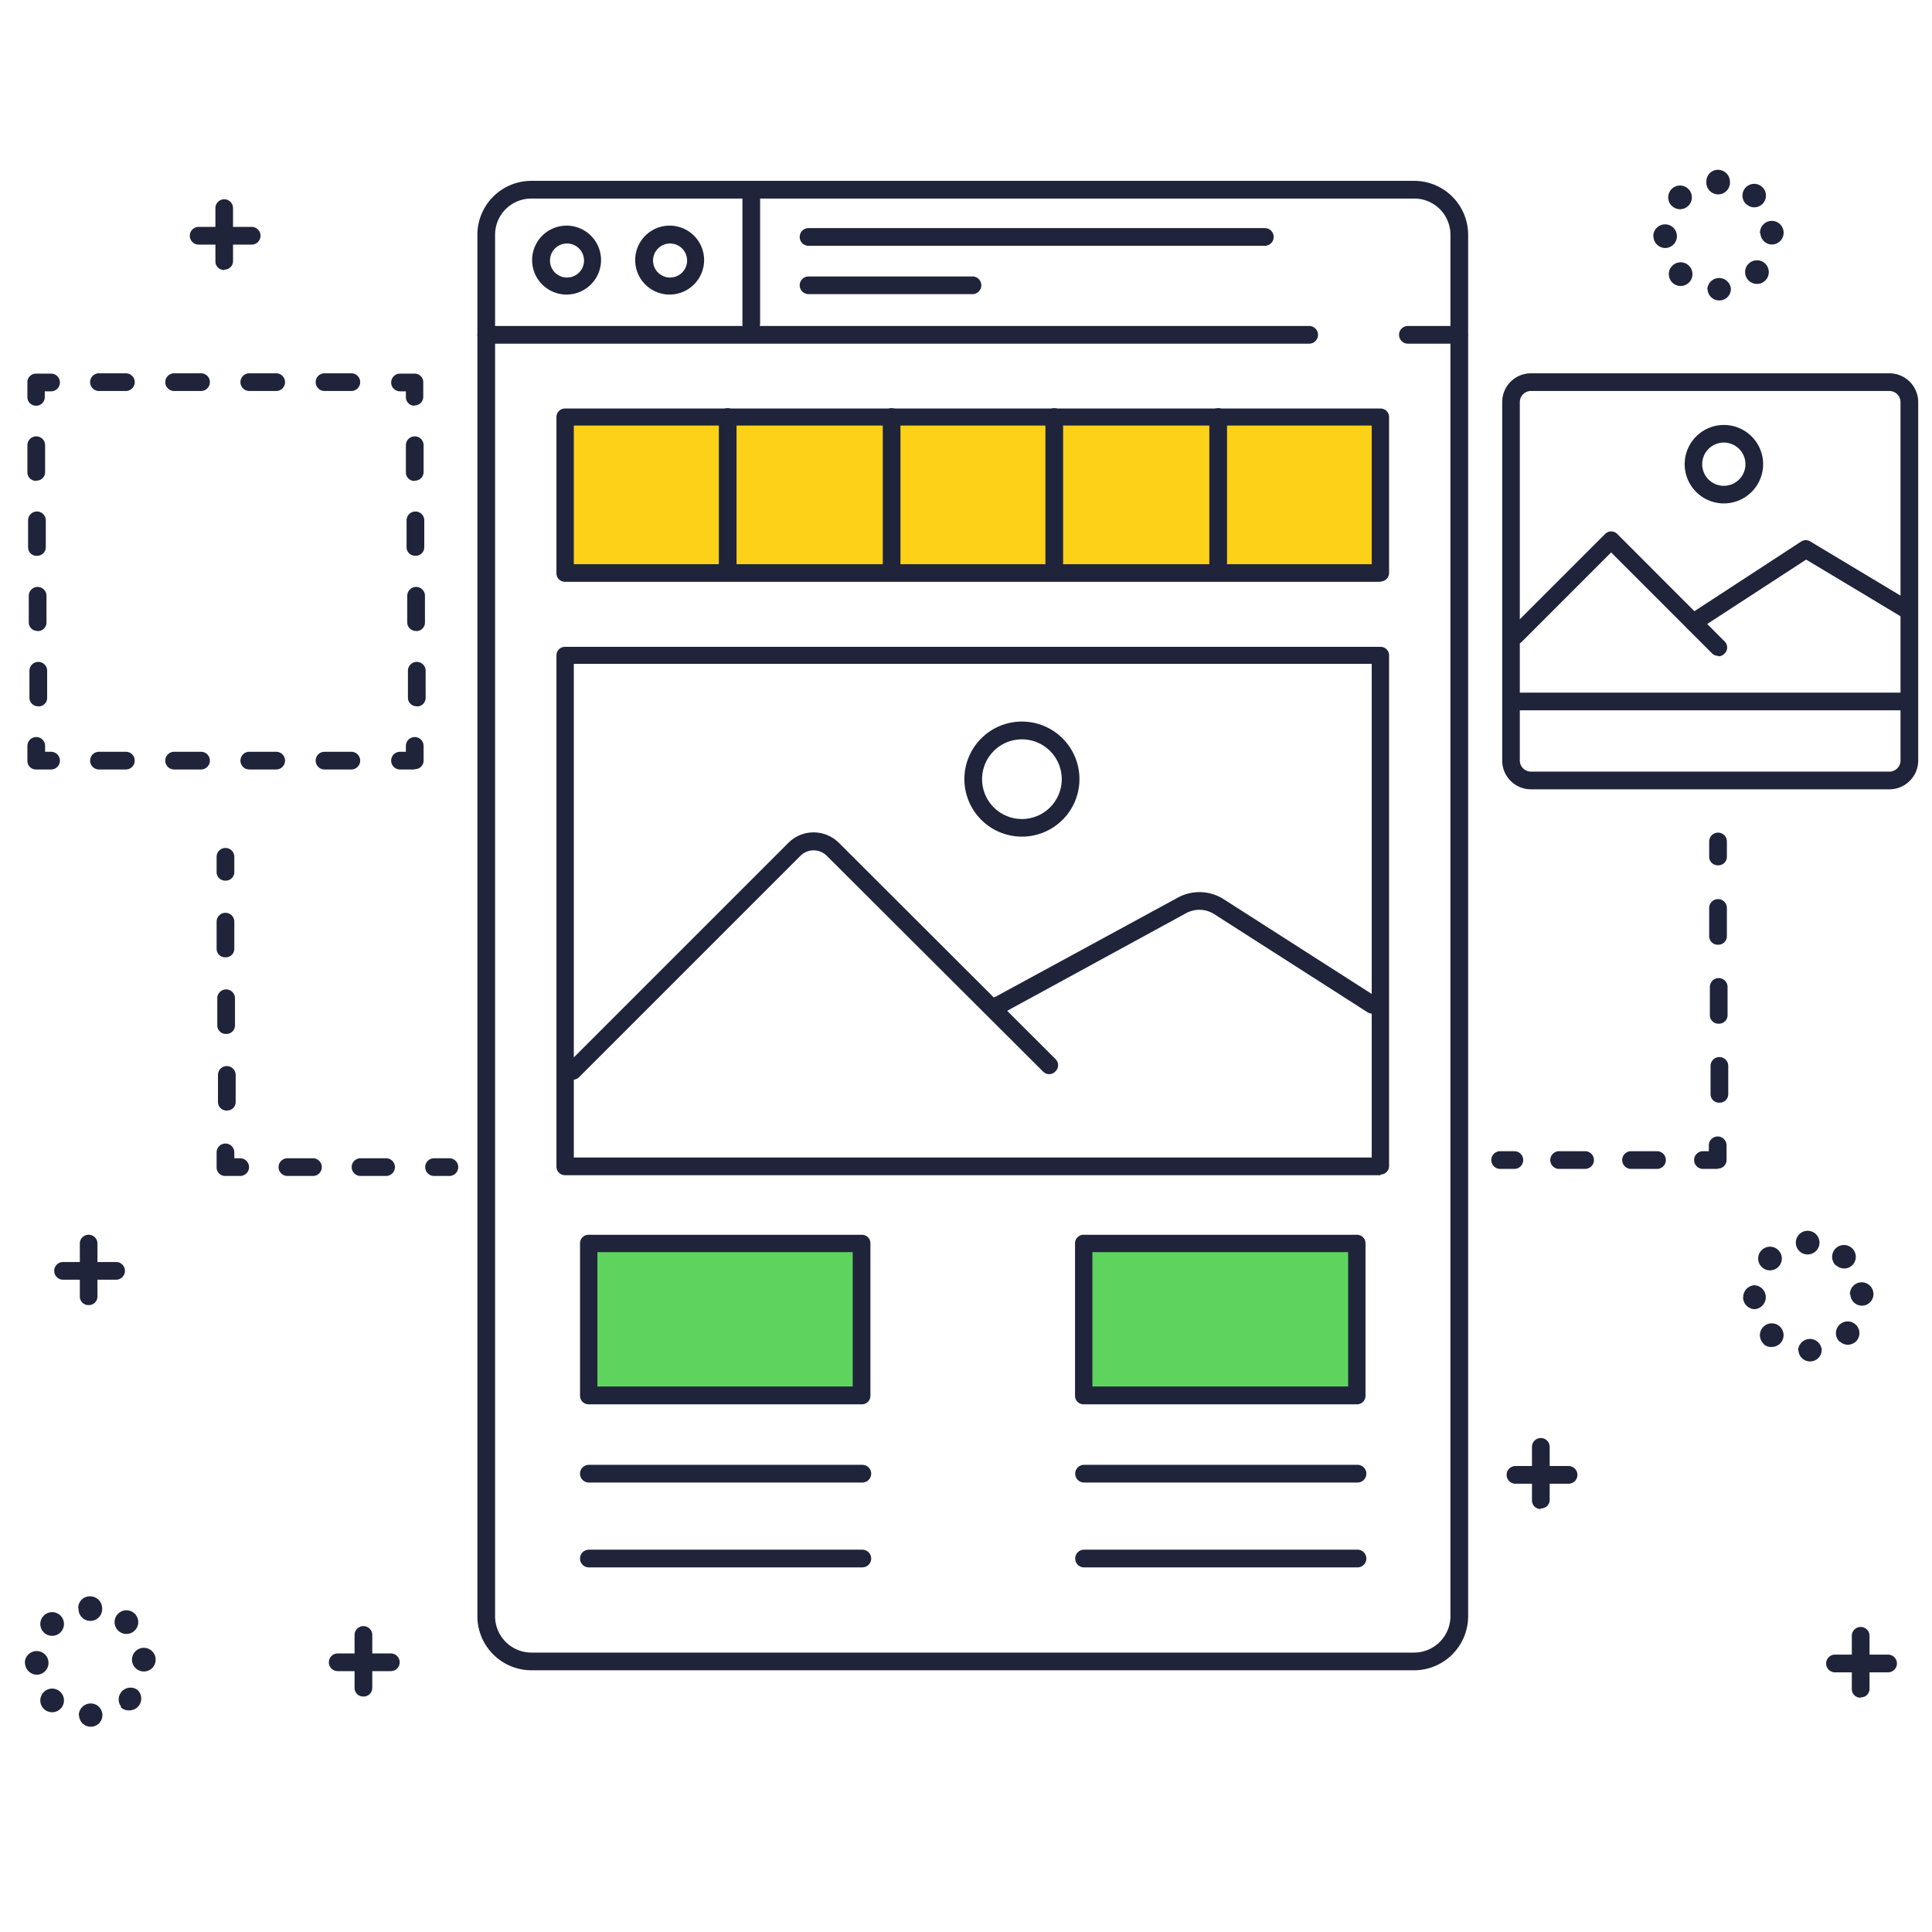 <svg id="Layer_1" data-name="Layer 1" xmlns="http://www.w3.org/2000/svg" xmlns:xlink="http://www.w3.org/1999/xlink" viewBox="0 0 227 227"><defs><style>.cls-1{fill:none;}.cls-2{fill:#fcd117;}.cls-3{fill:#5ed45e;}.cls-4{clip-path:url(#clip-path);}.cls-5{fill:#1f243b;}</style><clipPath id="clip-path"><rect class="cls-1" x="2.88" y="19.95" width="222.49" height="182.91"/></clipPath></defs><rect class="cls-1" width="227" height="227"/><rect class="cls-2" x="66.38" y="48.96" width="95.83" height="18.36"/><rect class="cls-3" x="69.15" y="146.08" width="32.13" height="17.87"/><rect class="cls-3" x="127.31" y="146.08" width="32.13" height="17.87"/><g class="cls-4"><path class="cls-5" d="M10.38,153.34a1,1,0,0,1-1-1v-6.23a1,1,0,1,1,2.07,0v6.23a1,1,0,0,1-1,1"/><path class="cls-5" d="M13.64,150.36H7.41a1,1,0,0,1,0-2.08h6.23a1,1,0,1,1,0,2.08"/><path class="cls-5" d="M218.58,199.47a1,1,0,0,1-1-1V192.2a1,1,0,0,1,2.08,0v6.23a1,1,0,0,1-1,1"/><path class="cls-5" d="M221.84,196.49H215.6a1,1,0,0,1,0-2.08h6.24a1,1,0,1,1,0,2.08"/><path class="cls-5" d="M42.66,199.33a1,1,0,0,1-1-1v-6.23a1,1,0,0,1,2.08,0v6.23a1,1,0,0,1-1,1"/><path class="cls-5" d="M45.92,196.35H39.68a1,1,0,0,1,0-2.08h6.24a1,1,0,1,1,0,2.08"/><path class="cls-5" d="M26.31,31.72a1,1,0,0,1-1-1V24.45a1,1,0,1,1,2.07,0v6.23a1,1,0,0,1-1,1"/><path class="cls-5" d="M29.57,28.74H23.34a1,1,0,0,1,0-2.08h6.23a1,1,0,0,1,0,2.08"/><path class="cls-5" d="M181,177.3a1,1,0,0,1-1-1V170a1,1,0,0,1,2.08,0v6.23a1,1,0,0,1-1,1"/><path class="cls-5" d="M184.3,174.33h-6.24a1,1,0,0,1,0-2.08h6.24a1,1,0,0,1,0,2.08"/><path class="cls-5" d="M9.19,188.94a1.36,1.36,0,0,1,1.4-1.38A1.41,1.41,0,0,1,12,188.94a1.39,1.39,0,1,1-2.77,0m4.69,2.68a1.39,1.39,0,1,1,.93.36,1.39,1.39,0,0,1-.93-.36m-8.77.18a1.39,1.39,0,1,1,1,.4,1.36,1.36,0,0,1-1-.4m10.36,3.26h0a1.39,1.39,0,1,1,1.44,1.33h-.06a1.39,1.39,0,0,1-1.38-1.33m-12.59.31a1.39,1.39,0,1,1,1.4,1.4h0a1.41,1.41,0,0,1-1.38-1.4m11.32,5.19a1.39,1.39,0,0,1,1.9-2,1.39,1.39,0,0,1-1,2.4,1.4,1.4,0,0,1-1-.38m-9,.21a1.39,1.39,0,1,1,1,.39,1.39,1.39,0,0,1-1-.39m4.1.77a1.39,1.39,0,0,1,1.35-1.41,1.37,1.37,0,0,1,1.42,1.34,1.35,1.35,0,0,1-1.35,1.39h0a1.37,1.37,0,0,1-1.39-1.32"/><path class="cls-5" d="M211,146a1.39,1.39,0,1,1,1.39,1.39A1.38,1.38,0,0,1,211,146m4.7,2.68a1.39,1.39,0,1,1,2-.09,1.37,1.37,0,0,1-1,.45,1.4,1.4,0,0,1-.94-.36m-8.77.18a1.39,1.39,0,1,1,1,.4,1.37,1.37,0,0,1-1-.4m10.37,3.24a1.38,1.38,0,0,1,2.76-.11,1.36,1.36,0,0,1-1.33,1.42h0a1.36,1.36,0,0,1-1.38-1.31m-12.59.32a1.39,1.39,0,0,1,1.36-1.41,1.41,1.41,0,0,1,0,2.81h0a1.4,1.4,0,0,1-1.38-1.4m11.32,5.2a1.38,1.38,0,1,1,2-.06,1.41,1.41,0,0,1-1,.44,1.38,1.38,0,0,1-.95-.38m-9,.22h0a1.39,1.39,0,1,1,2,0,1.41,1.41,0,0,1-1,.42,1.28,1.28,0,0,1-1-.38m4.1.76a1.39,1.39,0,0,1,2.77-.08,1.36,1.36,0,0,1-1.35,1.4h0a1.36,1.36,0,0,1-1.38-1.32"/><path class="cls-5" d="M200.49,21.33a1.36,1.36,0,0,1,1.4-1.38,1.42,1.42,0,0,1,1.37,1.38,1.39,1.39,0,1,1-2.77,0M205.18,24a1.38,1.38,0,1,1,1.95-.09,1.36,1.36,0,0,1-1,.45,1.38,1.38,0,0,1-.93-.36m-8.78.18a1.39,1.39,0,1,1,1,.4,1.39,1.39,0,0,1-1-.4m10.37,3.24a1.39,1.39,0,1,1,1.43,1.31h0a1.37,1.37,0,0,1-1.38-1.31m-12.59.33a1.39,1.39,0,1,1,1.4,1.39h0a1.4,1.4,0,0,1-1.38-1.39M205.5,33a1.38,1.38,0,0,1-.06-2,1.39,1.39,0,1,1,.06,2m-9,.21a1.39,1.39,0,1,1,1,.39,1.37,1.37,0,0,1-1-.39m4.1.77a1.39,1.39,0,0,1,2.77-.07,1.35,1.35,0,0,1-1.35,1.39h0a1.37,1.37,0,0,1-1.39-1.32"/><path class="cls-5" d="M62.42,23.33a4.25,4.25,0,0,0-4.25,4.25V189.9a4.27,4.27,0,0,0,4.27,4.27h103.7a4.28,4.28,0,0,0,4.28-4.27V27.58a4.25,4.25,0,0,0-4.25-4.25ZM166.14,196.25H62.44a6.36,6.36,0,0,1-6.35-6.35V27.58a6.34,6.34,0,0,1,6.33-6.33H166.17a6.34,6.34,0,0,1,6.33,6.33V189.9a6.36,6.36,0,0,1-6.36,6.35"/><path class="cls-5" d="M153.82,40.38H57.14a1,1,0,0,1,0-2.08h96.68a1,1,0,1,1,0,2.08"/><path class="cls-5" d="M88.23,39.06a1,1,0,0,1-1-1V23.2a1,1,0,1,1,2.08,0V38a1,1,0,0,1-1,1"/><path class="cls-5" d="M66.62,28.61a2,2,0,1,0,2,2,2,2,0,0,0-2-2m0,6a4.05,4.05,0,1,1,4-4.05,4.06,4.06,0,0,1-4,4.05"/><path class="cls-5" d="M78.73,28.61a2,2,0,1,0,2,2,2,2,0,0,0-2-2m0,6a4.05,4.05,0,1,1,4-4.05,4.06,4.06,0,0,1-4,4.05"/><path class="cls-5" d="M148.56,28.88H95a1,1,0,0,1,0-2.08h53.61a1,1,0,0,1,0,2.08"/><path class="cls-5" d="M114.21,34.56H95a1,1,0,0,1,0-2.08h19.26a1,1,0,1,1,0,2.08"/><path class="cls-5" d="M171.42,40.38h-6a1,1,0,1,1,0-2.08h6a1,1,0,1,1,0,2.08"/><path class="cls-5" d="M67.42,66.29h93.75V50H67.42Zm94.79,2.07H66.38a1,1,0,0,1-1-1V49a1,1,0,0,1,1-1h95.83a1,1,0,0,1,1,1V67.32a1,1,0,0,1-1,1"/><path class="cls-5" d="M85.46,67.59a1,1,0,0,1-1-1V49a1,1,0,0,1,2.08,0V66.55a1,1,0,0,1-1,1"/><path class="cls-5" d="M104.72,67.59a1,1,0,0,1-1-1V49a1,1,0,0,1,2.08,0V66.55a1,1,0,0,1-1,1"/><path class="cls-5" d="M123.83,67.59a1,1,0,0,1-1-1V49a1,1,0,0,1,2.08,0V66.55a1,1,0,0,1-1,1"/><path class="cls-5" d="M143.09,67.59a1,1,0,0,1-1-1V49a1,1,0,0,1,2.08,0V66.55a1,1,0,0,1-1,1"/><path class="cls-5" d="M67.42,136h93.75V78H67.42Zm94.79,2.08H66.38a1,1,0,0,1-1-1V77a1,1,0,0,1,1-1h95.83a1,1,0,0,1,1,1v60a1,1,0,0,1-1,1"/><path class="cls-5" d="M67.34,126.83a1.06,1.06,0,0,1-.74-.3,1.05,1.05,0,0,1,0-1.47l26-26a4.2,4.2,0,0,1,3-1.26,4.25,4.25,0,0,1,3,1.26L124,124.42a1,1,0,0,1,0,1.47,1,1,0,0,1-1.46,0L97.15,100.56a2.19,2.19,0,0,0-3.11,0l-26,26a1,1,0,0,1-.73.3"/><path class="cls-5" d="M117.41,119.14a1,1,0,0,1-.49-2l21.46-11.67a5.3,5.3,0,0,1,5.41.19l18,11.52a1,1,0,1,1-1.12,1.75l-18-11.52a3.25,3.25,0,0,0-3.3-.12L117.91,119a1.11,1.11,0,0,1-.5.12"/><path class="cls-5" d="M120.08,86.87a4.68,4.68,0,1,0,4.67,4.67,4.68,4.68,0,0,0-4.67-4.67m0,11.43a6.76,6.76,0,1,1,6.75-6.76,6.76,6.76,0,0,1-6.75,6.76"/><path class="cls-5" d="M70.19,162.91h30V147.12h-30ZM101.27,165H69.15a1,1,0,0,1-1-1V146.08a1,1,0,0,1,1-1h32.12a1,1,0,0,1,1,1V164a1,1,0,0,1-1,1"/><path class="cls-5" d="M128.35,162.91H158.4V147.12H128.35ZM159.44,165H127.31a1,1,0,0,1-1-1V146.08a1,1,0,0,1,1-1h32.13a1,1,0,0,1,1,1V164a1,1,0,0,1-1,1"/><path class="cls-5" d="M101.32,174.19H69.19a1,1,0,0,1,0-2.08h32.13a1,1,0,1,1,0,2.08"/><path class="cls-5" d="M101.32,184.16H69.19a1,1,0,0,1,0-2.08h32.13a1,1,0,1,1,0,2.08"/><path class="cls-5" d="M159.5,174.19H127.37a1,1,0,0,1,0-2.08H159.5a1,1,0,0,1,0,2.08"/><path class="cls-5" d="M159.5,184.16H127.37a1,1,0,0,1,0-2.08H159.5a1,1,0,0,1,0,2.08"/><path class="cls-5" d="M6,90.41H4.22a1,1,0,0,1-1-1V87.64a1,1,0,0,1,2.08,0v.69H6a1,1,0,0,1,0,2.08"/><path class="cls-5" d="M14.79,90.41H11.63a1,1,0,1,1,0-2.08h3.16a1,1,0,0,1,0,2.08m8.83,0H20.46a1,1,0,0,1,0-2.08h3.16a1,1,0,0,1,0,2.08m8.83,0H29.29a1,1,0,0,1,0-2.08h3.16a1,1,0,0,1,0,2.08m8.83,0H38.13a1,1,0,0,1,0-2.08h3.15a1,1,0,0,1,0,2.08"/><path class="cls-5" d="M48.69,90.41H47a1,1,0,0,1,0-2.08h.69v-.69a1,1,0,1,1,2.08,0v1.73a1,1,0,0,1-1,1"/><path class="cls-5" d="M48.69,56.51a1,1,0,0,1-1-1V52.31a1,1,0,0,1,2.08,0v3.16a1,1,0,0,1-1,1m0,8.83a1,1,0,0,1-1-1V61.14a1,1,0,0,1,2.08,0V64.3a1,1,0,0,1-1,1m0,8.83a1,1,0,0,1-1-1V70a1,1,0,1,1,2.08,0v3.15a1,1,0,0,1-1,1m0,8.83a1,1,0,0,1-1-1V78.81a1,1,0,1,1,2.08,0V82a1,1,0,0,1-1,1"/><path class="cls-5" d="M48.69,47.67a1,1,0,0,1-1-1v-.69H47a1,1,0,0,1,0-2.08h1.73a1,1,0,0,1,1,1v1.73a1,1,0,0,1-1,1"/><path class="cls-5" d="M14.79,45.94H11.63a1,1,0,0,1,0-2.08h3.16a1,1,0,0,1,0,2.08m8.83,0H20.46a1,1,0,0,1,0-2.08h3.16a1,1,0,0,1,0,2.08m8.83,0H29.29a1,1,0,0,1,0-2.08h3.16a1,1,0,0,1,0,2.08m8.83,0H38.13a1,1,0,0,1,0-2.08h3.15a1,1,0,0,1,0,2.08"/><path class="cls-5" d="M4.22,47.67a1,1,0,0,1-1-1V44.9a1,1,0,0,1,1-1H6a1,1,0,1,1,0,2.08H5.26v.69a1,1,0,0,1-1,1"/><path class="cls-5" d="M4.22,56.5a1,1,0,0,1-1-1V52.31a1,1,0,0,1,2.08,0v3.16a1,1,0,0,1-1,1m0,8.84a1,1,0,0,1-1-1V61.14a1,1,0,0,1,2.08,0V64.3a1,1,0,0,1-1,1m0,8.83a1,1,0,0,1-1-1V70a1,1,0,0,1,2.08,0v3.15a1,1,0,0,1-1,1m0,8.83a1,1,0,0,1-1-1V78.81a1,1,0,1,1,2.08,0V82a1,1,0,0,1-1,1"/><path class="cls-5" d="M26.45,103.47a1,1,0,0,1-1-1v-1.8a1,1,0,0,1,2.08,0v1.8a1,1,0,0,1-1,1"/><path class="cls-5" d="M26.45,112.48a1,1,0,0,1-1-1v-3.19a1,1,0,0,1,2.08,0v3.19a1,1,0,0,1-1,1m0,9a1,1,0,0,1-1-1v-3.19a1,1,0,0,1,2.08,0v3.19a1,1,0,0,1-1,1m0,9a1,1,0,0,1-1-1v-3.18a1,1,0,1,1,2.08,0v3.18a1,1,0,0,1-1,1"/><path class="cls-5" d="M28.18,138.17H26.45a1,1,0,0,1-1-1V135.4a1,1,0,0,1,2.08,0v.69h.69a1,1,0,1,1,0,2.08"/><path class="cls-5" d="M36.77,138.17h-3a1,1,0,0,1,0-2.08h3a1,1,0,1,1,0,2.08m8.59,0h-3a1,1,0,0,1,0-2.08h3a1,1,0,1,1,0,2.08"/><path class="cls-5" d="M52.84,138.17H51a1,1,0,0,1,0-2.08h1.8a1,1,0,1,1,0,2.08"/><path class="cls-5" d="M179.88,45.94a1.31,1.31,0,0,0-1.31,1.31V89.36a1.31,1.31,0,0,0,1.31,1.3H222a1.3,1.3,0,0,0,1.3-1.3V47.25a1.31,1.31,0,0,0-1.3-1.31ZM222,92.74H179.88a3.38,3.38,0,0,1-3.38-3.38V47.25a3.38,3.38,0,0,1,3.38-3.39H222a3.39,3.39,0,0,1,3.38,3.39V89.36A3.39,3.39,0,0,1,222,92.74"/><path class="cls-5" d="M223.91,83.46H178.06a1,1,0,0,1,0-2.08h45.85a1,1,0,0,1,0,2.08"/><path class="cls-5" d="M201.88,77.06a1,1,0,0,1-.73-.3L189.3,64.91l-10.5,10.5A1,1,0,1,1,177.33,74l11.24-11.24a1,1,0,0,1,1.47,0l12.57,12.58a1,1,0,0,1,0,1.47,1,1,0,0,1-.73.3"/><path class="cls-5" d="M199,74.15a1,1,0,0,1-.87-.47,1,1,0,0,1,.3-1.44l13.19-8.61a1,1,0,0,1,1.1,0l11.76,7.06a1,1,0,0,1,.35,1.43,1,1,0,0,1-1.42.35l-11.2-6.72L199.54,74a1.08,1.08,0,0,1-.57.17"/><path class="cls-5" d="M202.55,52a2.54,2.54,0,1,0,2.53,2.54A2.54,2.54,0,0,0,202.55,52m0,7.15a4.61,4.61,0,1,1,4.61-4.61,4.62,4.62,0,0,1-4.61,4.61"/><path class="cls-5" d="M201.82,101.67a1,1,0,0,1-1-1v-1.8a1,1,0,0,1,2.08,0v1.8a1,1,0,0,1-1,1"/><path class="cls-5" d="M201.82,111a1,1,0,0,1-1-1v-3.32a1,1,0,0,1,2.08,0v3.32a1,1,0,0,1-1,1m0,9.28a1,1,0,0,1-1-1v-3.32a1,1,0,0,1,2.08,0v3.32a1,1,0,0,1-1,1m0,9.28a1,1,0,0,1-1-1v-3.32a1,1,0,0,1,2.08,0v3.32a1,1,0,0,1-1,1"/><path class="cls-5" d="M201.82,137.34h-1.73a1,1,0,0,1,0-2.08h.69v-.69a1,1,0,0,1,2.08,0v1.73a1,1,0,0,1-1,1"/><path class="cls-5" d="M186.24,137.34h-3.05a1,1,0,0,1,0-2.08h3.05a1,1,0,0,1,0,2.08m8.45,0h-3.05a1,1,0,0,1,0-2.08h3.05a1,1,0,0,1,0,2.08"/><path class="cls-5" d="M177.93,137.34h-1.67a1,1,0,0,1,0-2.08h1.67a1,1,0,0,1,0,2.08"/></g></svg>